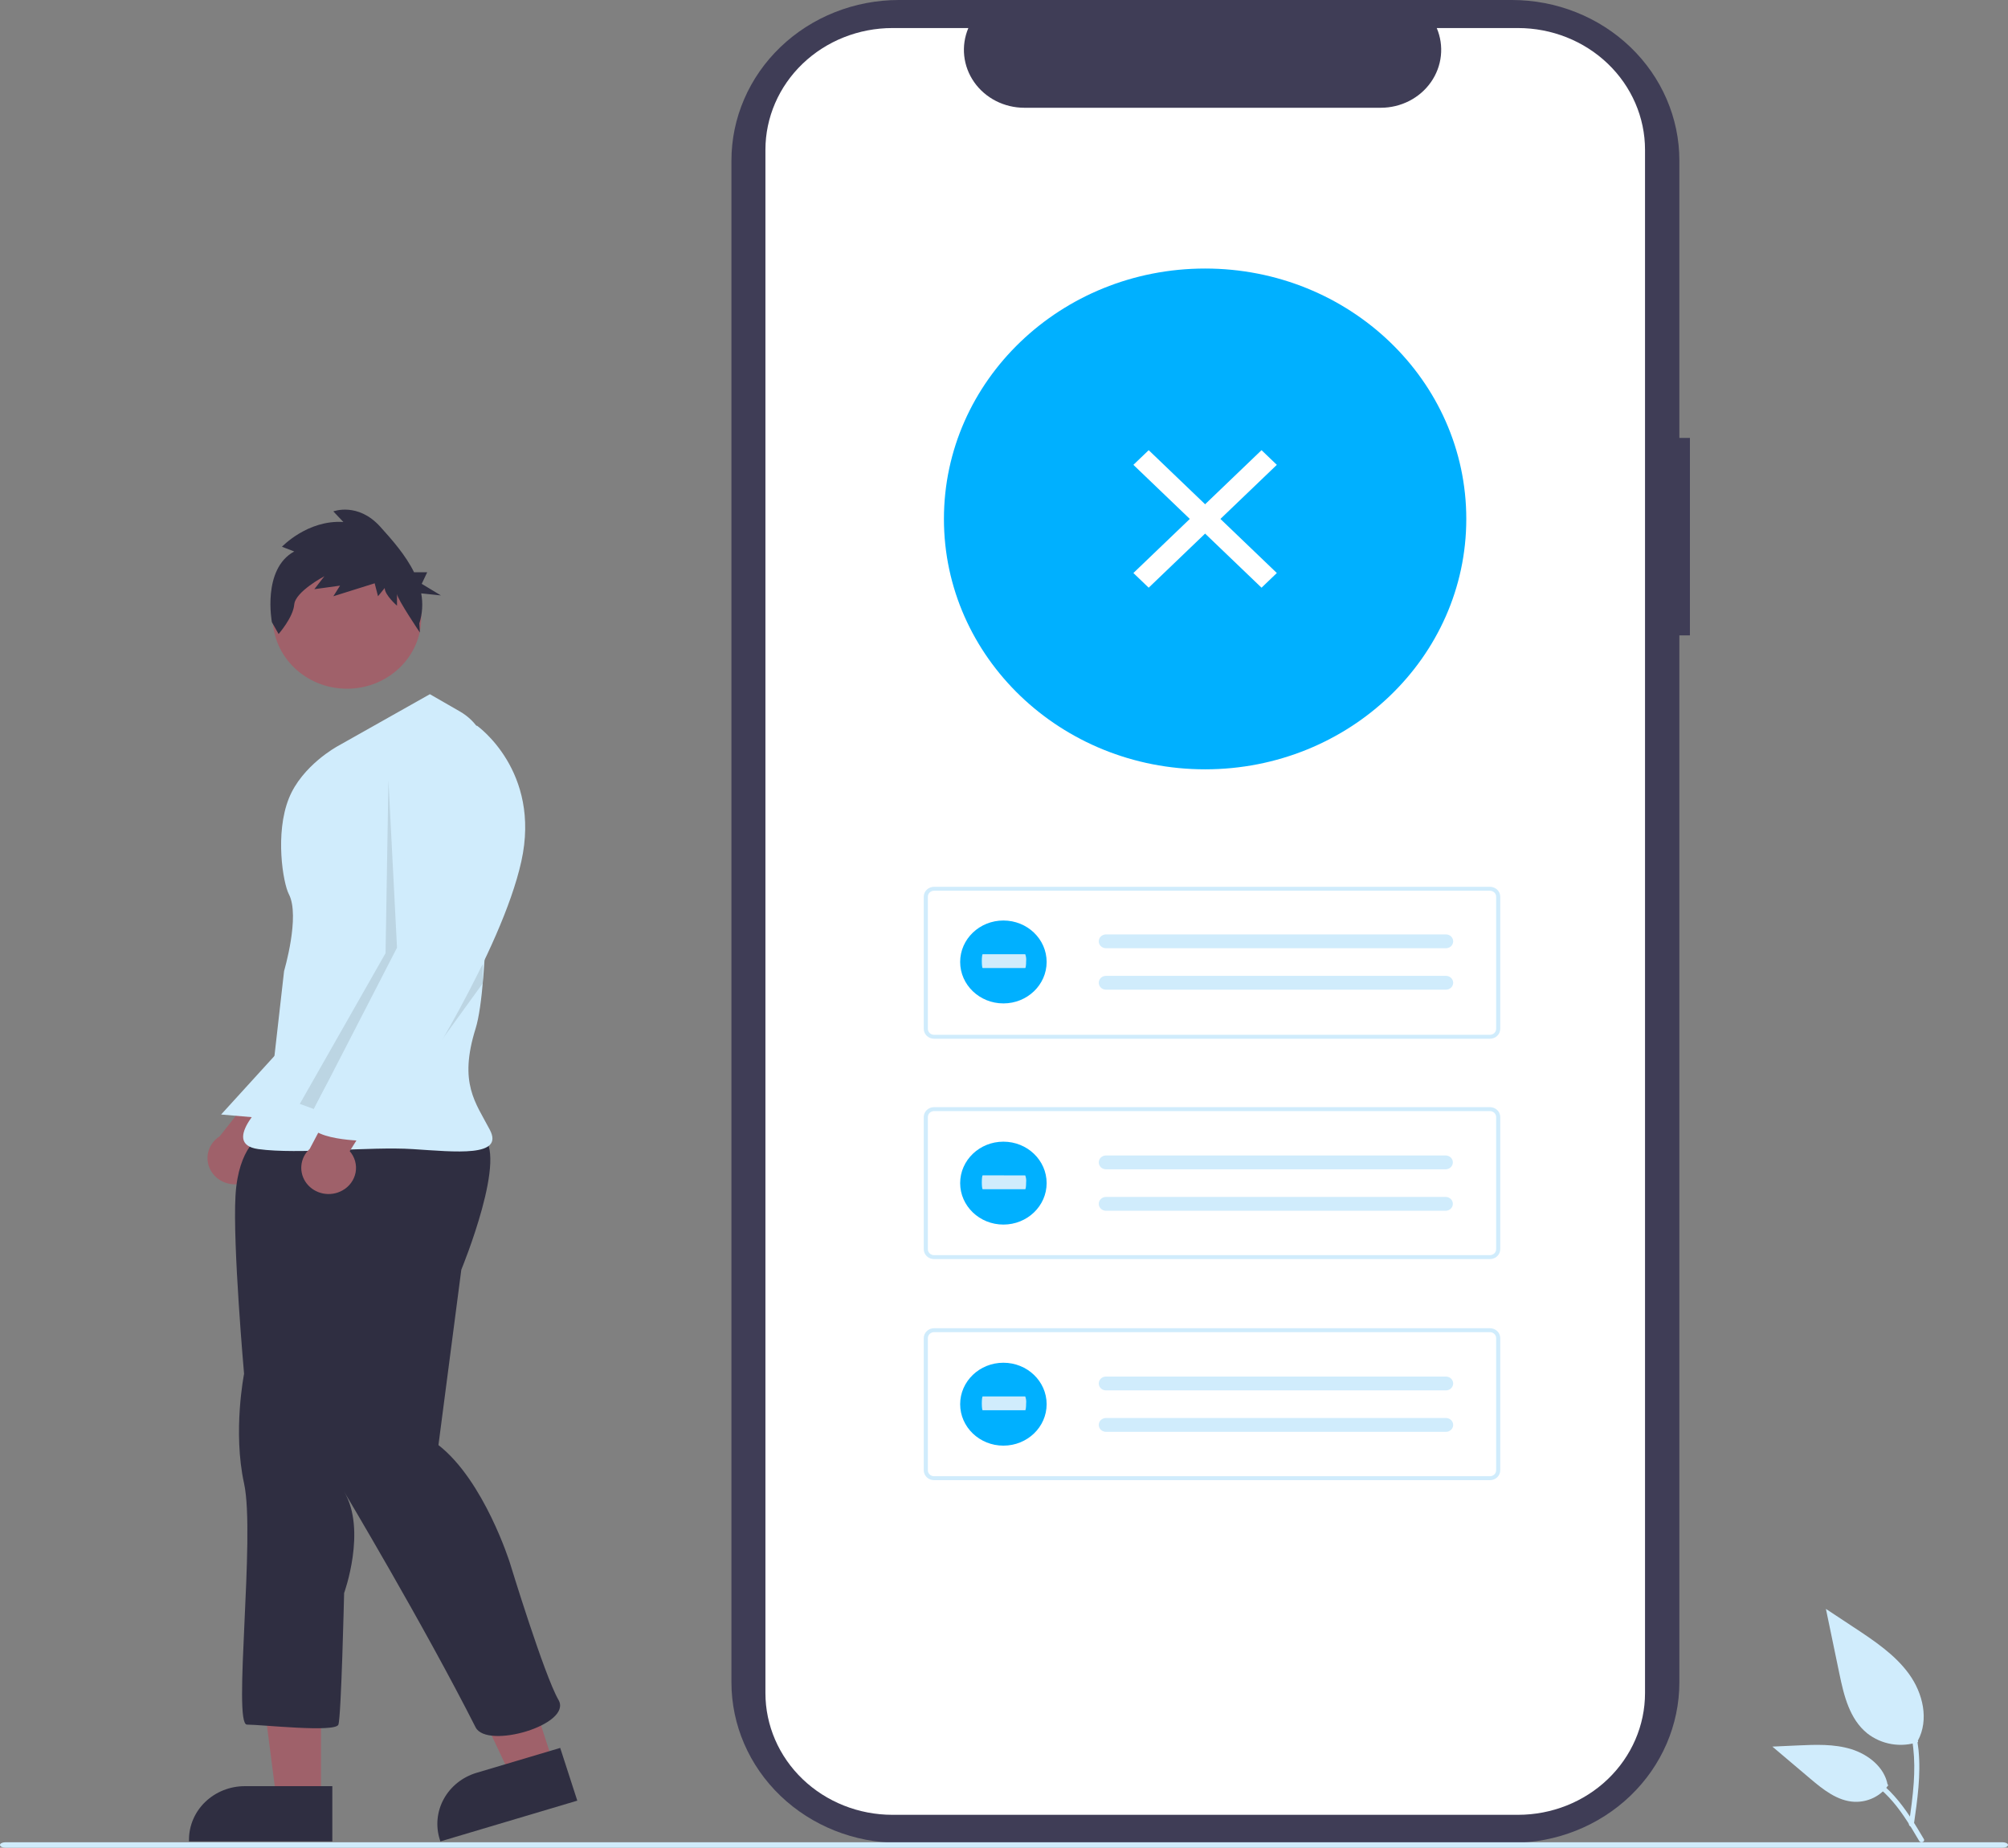 <svg width="326" height="300" viewBox="0 0 326 300" fill="none" xmlns="http://www.w3.org/2000/svg">
<rect x="0" y="0" width="326" height="300" fill="#808080" stroke="none"/>
<g clip-path="url(#clip0_60235_4816)">
<path d="M274.36 71.105H272.647V26.067C272.647 19.154 269.783 12.523 264.684 7.635C259.586 2.746 252.671 3.40028e-09 245.46 3.40028e-09H145.937C142.366 -5.52848e-05 138.831 0.674 135.533 1.984C132.234 3.294 129.237 5.214 126.712 7.634C124.188 10.055 122.185 12.928 120.819 16.091C119.452 19.254 118.749 22.643 118.749 26.066V273.15C118.749 280.064 121.613 286.694 126.712 291.582C131.811 296.471 138.726 299.217 145.936 299.217H245.459C252.669 299.217 259.585 296.471 264.683 291.582C269.782 286.694 272.646 280.064 272.646 273.15V103.164H274.359L274.36 71.105Z" fill="#3F3D56"/>
<path d="M267.071 24.321V274.895C267.07 280.137 264.898 285.164 261.033 288.87C257.167 292.577 251.925 294.66 246.458 294.662H144.893C139.424 294.663 134.178 292.581 130.31 288.874C126.442 285.167 124.268 280.139 124.267 274.895V24.321C124.268 19.077 126.442 14.049 130.31 10.342C134.178 6.635 139.423 4.553 144.892 4.554H157.212C156.607 5.98 156.377 7.527 156.542 9.059C156.706 10.591 157.261 12.06 158.157 13.338C159.052 14.616 160.262 15.664 161.679 16.389C163.096 17.114 164.676 17.494 166.282 17.496H224.187C225.793 17.494 227.373 17.114 228.79 16.389C230.207 15.664 231.417 14.616 232.312 13.338C233.208 12.06 233.763 10.591 233.927 9.059C234.092 7.527 233.862 5.98 233.257 4.554H246.454C251.921 4.555 257.164 6.637 261.03 10.343C264.896 14.049 267.069 19.075 267.071 24.317V24.321Z" fill="white"/>
<path d="M195.65 124.911C219.068 124.911 238.053 106.709 238.053 84.256C238.053 61.803 219.068 43.601 195.65 43.601C172.232 43.601 153.248 61.803 153.248 84.256C153.248 106.709 172.232 124.911 195.65 124.911Z" fill="#00B0FF"/>
<path d="M241.895 168.655H151.643C151.2 168.654 150.775 168.485 150.462 168.185C150.148 167.885 149.972 167.477 149.972 167.052V145.588C149.972 145.163 150.149 144.756 150.462 144.455C150.775 144.155 151.2 143.986 151.643 143.985H241.895C242.339 143.986 242.763 144.155 243.077 144.455C243.39 144.756 243.566 145.163 243.567 145.588V167.053C243.566 167.478 243.39 167.885 243.077 168.185C242.763 168.486 242.339 168.655 241.895 168.655V168.655ZM151.643 144.626C151.377 144.626 151.122 144.728 150.934 144.908C150.746 145.088 150.64 145.333 150.64 145.588V167.053C150.64 167.308 150.746 167.552 150.934 167.733C151.122 167.913 151.377 168.014 151.643 168.014H241.895C242.161 168.014 242.416 167.913 242.604 167.733C242.792 167.552 242.898 167.308 242.898 167.053V145.588C242.898 145.333 242.792 145.088 242.604 144.908C242.416 144.728 242.161 144.626 241.895 144.626H151.643Z" fill="#D0ECFC"/>
<path d="M179.554 151.715C179.243 151.715 178.946 151.834 178.726 152.044C178.507 152.254 178.384 152.54 178.384 152.837C178.384 153.135 178.507 153.42 178.726 153.63C178.946 153.841 179.243 153.959 179.554 153.959H234.708C235.018 153.97 235.32 153.863 235.548 153.661C235.775 153.459 235.91 153.178 235.922 152.881C235.934 152.583 235.822 152.294 235.611 152.075C235.4 151.857 235.107 151.728 234.797 151.717C234.78 151.716 234.763 151.716 234.746 151.716L179.554 151.715Z" fill="#D0ECFC"/>
<path d="M179.554 158.445C179.243 158.445 178.946 158.563 178.726 158.773C178.507 158.984 178.384 159.269 178.384 159.567C178.384 159.864 178.507 160.149 178.726 160.36C178.946 160.57 179.243 160.688 179.554 160.688H234.708C235.018 160.7 235.32 160.593 235.548 160.39C235.775 160.188 235.91 159.908 235.922 159.61C235.934 159.313 235.822 159.023 235.611 158.805C235.4 158.586 235.107 158.457 234.797 158.446C234.78 158.445 234.763 158.445 234.746 158.445L179.554 158.445Z" fill="#D0ECFC"/>
<path d="M241.895 204.432H151.643C151.2 204.432 150.775 204.263 150.462 203.962C150.148 203.662 149.972 203.255 149.972 202.83V181.365C149.972 180.94 150.149 180.533 150.462 180.233C150.775 179.932 151.2 179.763 151.643 179.763H241.895C242.339 179.763 242.763 179.932 243.077 180.233C243.39 180.533 243.566 180.94 243.567 181.365V202.83C243.566 203.255 243.39 203.662 243.076 203.962C242.763 204.263 242.338 204.432 241.895 204.432ZM151.643 180.403C151.377 180.404 151.122 180.505 150.934 180.685C150.746 180.866 150.64 181.11 150.64 181.365V202.83C150.64 203.085 150.746 203.33 150.934 203.51C151.122 203.69 151.377 203.792 151.643 203.792H241.895C242.161 203.792 242.416 203.69 242.604 203.51C242.792 203.33 242.898 203.085 242.898 202.83V181.365C242.898 181.11 242.792 180.866 242.604 180.685C242.416 180.505 242.161 180.404 241.895 180.403H151.643Z" fill="#D0ECFC"/>
<path d="M179.554 187.609C179.243 187.609 178.946 187.727 178.726 187.937C178.507 188.148 178.384 188.433 178.384 188.731C178.384 189.028 178.507 189.314 178.726 189.524C178.946 189.734 179.243 189.852 179.554 189.852H234.708C235.014 189.851 235.307 189.734 235.524 189.528C235.742 189.322 235.866 189.042 235.871 188.749C235.876 188.456 235.761 188.172 235.551 187.959C235.341 187.746 235.052 187.621 234.746 187.609H179.554V187.609Z" fill="#D0ECFC"/>
<path d="M179.554 194.34C179.243 194.34 178.946 194.458 178.726 194.669C178.507 194.879 178.384 195.164 178.384 195.462C178.384 195.759 178.507 196.045 178.726 196.255C178.946 196.465 179.243 196.584 179.554 196.584H234.708C235.014 196.582 235.307 196.466 235.524 196.259C235.742 196.053 235.866 195.773 235.871 195.48C235.876 195.187 235.761 194.903 235.551 194.69C235.341 194.477 235.052 194.352 234.746 194.341H179.554V194.34Z" fill="#D0ECFC"/>
<path d="M241.895 240.326H151.643C151.2 240.326 150.775 240.157 150.462 239.857C150.148 239.556 149.972 239.149 149.972 238.724V217.259C149.972 216.835 150.149 216.427 150.462 216.127C150.775 215.827 151.2 215.658 151.643 215.657H241.895C242.339 215.658 242.763 215.827 243.077 216.127C243.39 216.427 243.566 216.835 243.567 217.259V238.725C243.566 239.149 243.39 239.557 243.077 239.857C242.763 240.157 242.339 240.326 241.895 240.327V240.326ZM151.643 216.298C151.377 216.298 151.122 216.399 150.934 216.58C150.746 216.76 150.64 217.004 150.64 217.259V238.725C150.64 238.979 150.746 239.224 150.934 239.404C151.122 239.584 151.377 239.686 151.643 239.686H241.895C242.161 239.686 242.416 239.584 242.604 239.404C242.792 239.224 242.898 238.979 242.898 238.725V217.259C242.898 217.004 242.792 216.76 242.604 216.58C242.416 216.399 242.161 216.298 241.895 216.298H151.643Z" fill="#D0ECFC"/>
<path d="M179.554 223.505C179.243 223.505 178.946 223.623 178.726 223.833C178.507 224.044 178.384 224.329 178.384 224.626C178.384 224.924 178.507 225.209 178.726 225.42C178.946 225.63 179.243 225.748 179.554 225.748H234.708C234.861 225.754 235.014 225.73 235.159 225.679C235.303 225.628 235.435 225.55 235.548 225.45C235.66 225.35 235.752 225.23 235.816 225.096C235.88 224.962 235.916 224.817 235.922 224.67C235.928 224.523 235.903 224.376 235.85 224.238C235.797 224.099 235.715 223.973 235.611 223.865C235.507 223.757 235.381 223.669 235.241 223.608C235.102 223.546 234.951 223.511 234.797 223.506C234.78 223.505 234.763 223.505 234.746 223.505L179.554 223.505Z" fill="#D0ECFC"/>
<path d="M179.554 230.235C179.243 230.235 178.946 230.354 178.726 230.564C178.507 230.774 178.384 231.06 178.384 231.357C178.384 231.655 178.507 231.94 178.726 232.15C178.946 232.361 179.243 232.479 179.554 232.479H234.708C234.861 232.485 235.014 232.461 235.159 232.41C235.303 232.359 235.435 232.281 235.548 232.181C235.66 232.081 235.752 231.96 235.816 231.826C235.88 231.693 235.916 231.548 235.922 231.401C235.928 231.253 235.903 231.107 235.85 230.968C235.797 230.83 235.715 230.703 235.611 230.595C235.507 230.487 235.381 230.4 235.241 230.338C235.102 230.277 234.951 230.242 234.797 230.237C234.78 230.236 234.763 230.236 234.746 230.236H179.554L179.554 230.235Z" fill="#D0ECFC"/>
<path d="M325.149 300H0.851C0.381 300 0 299.803 0 299.56C0 299.317 0.381 299.12 0.851 299.12H325.149C325.619 299.12 326 299.317 326 299.56C326 299.803 325.619 300 325.149 300Z" fill="#D0ECFC"/>
<path d="M311.415 282.838C310.029 283.305 308.541 283.422 307.095 283.177C305.649 282.933 304.292 282.336 303.157 281.443C300.264 279.115 299.358 275.281 298.62 271.73L296.438 261.228L301.006 264.245C304.292 266.414 307.652 268.653 309.927 271.795C312.203 274.937 313.196 279.226 311.368 282.625" fill="#D0ECFC"/>
<path d="M310.709 296.283C311.285 292.266 311.876 288.198 311.473 284.138C311.114 280.532 309.967 277.01 307.631 274.122C306.391 272.593 304.882 271.282 303.173 270.249C302.727 269.979 302.316 270.657 302.76 270.925C305.719 272.718 308.007 275.365 309.295 278.485C310.717 281.954 310.946 285.736 310.7 289.421C310.551 291.65 310.237 293.864 309.921 296.076C309.896 296.176 309.912 296.281 309.965 296.37C310.017 296.46 310.104 296.526 310.206 296.557C310.311 296.584 310.422 296.57 310.516 296.519C310.61 296.468 310.679 296.383 310.709 296.283H310.709Z" fill="#D0ECFC"/>
<path d="M306.57 289.838C305.976 290.704 305.159 291.408 304.198 291.884C303.237 292.359 302.165 292.589 301.085 292.552C298.308 292.426 295.993 290.568 293.91 288.805L287.747 283.587L291.826 283.4C294.759 283.265 297.768 283.14 300.564 284.007C303.36 284.874 305.935 286.961 306.446 289.733" fill="#D0ECFC"/>
<path d="M312.335 298.593C309.568 293.896 306.355 288.676 300.617 287.007C299.022 286.545 297.349 286.379 295.689 286.519C295.165 286.561 295.296 287.336 295.82 287.293C298.603 287.071 301.381 287.776 303.686 289.288C305.904 290.735 307.63 292.747 309.091 294.881C309.987 296.187 310.789 297.551 311.59 298.912C311.845 299.346 312.594 299.033 312.335 298.593Z" fill="#D0ECFC"/>
<path d="M162.902 162.919C166.779 162.919 169.922 159.905 169.922 156.188C169.922 152.471 166.779 149.458 162.902 149.458C159.026 149.458 155.883 152.471 155.883 156.188C155.883 159.905 159.026 162.919 162.902 162.919Z" fill="#00B0FF"/>
<path d="M159.542 154.931C159.461 154.931 159.396 155.433 159.396 156.053C159.396 156.672 159.461 157.175 159.542 157.175H166.444C166.525 157.185 166.592 156.691 166.593 156.072C166.638 155.686 166.588 155.296 166.449 154.932H159.542V154.931Z" fill="#D0ECFC"/>
<path d="M162.902 198.828C166.779 198.828 169.922 195.814 169.922 192.097C169.922 188.38 166.779 185.367 162.902 185.367C159.026 185.367 155.883 188.38 155.883 192.097C155.883 195.814 159.026 198.828 162.902 198.828Z" fill="#00B0FF"/>
<path d="M159.542 190.84C159.461 190.84 159.396 191.343 159.396 191.962C159.396 192.581 159.461 193.084 159.542 193.084H166.444C166.525 193.094 166.592 192.6 166.593 191.981C166.638 191.595 166.588 191.205 166.449 190.841L159.542 190.84Z" fill="#D0ECFC"/>
<path d="M162.902 234.722C166.779 234.722 169.922 231.709 169.922 227.992C169.922 224.275 166.779 221.261 162.902 221.261C159.026 221.261 155.883 224.275 155.883 227.992C155.883 231.709 159.026 234.722 162.902 234.722Z" fill="#00B0FF"/>
<path d="M159.542 226.735C159.461 226.735 159.396 227.237 159.396 227.856C159.396 228.475 159.461 228.978 159.542 228.978H166.444C166.525 228.988 166.592 228.494 166.593 227.875C166.638 227.49 166.588 227.099 166.449 226.735L159.542 226.735Z" fill="#D0ECFC"/>
<path d="M186.491 73.093L184.007 75.474L204.81 95.42L207.294 93.038L186.491 73.093Z" fill="white"/>
<path d="M207.294 75.474L204.81 73.093L184.006 93.038L186.49 95.42L207.294 75.474Z" fill="white"/>
<path d="M39.633 192.037C40.242 191.831 40.796 191.499 41.256 191.065C41.716 190.631 42.072 190.105 42.297 189.526C42.523 188.946 42.613 188.325 42.562 187.708C42.51 187.091 42.318 186.493 41.999 185.955L52.347 174.645L44.269 173.576L35.681 184.48C34.774 185.054 34.118 185.927 33.837 186.933C33.556 187.94 33.669 189.01 34.157 189.942C34.644 190.873 35.47 191.601 36.48 191.987C37.489 192.374 38.611 192.391 39.633 192.037Z" fill="#9F616A"/>
<path d="M52.113 292.271L44.896 292.271L41.463 265.581L52.114 265.582L52.113 292.271Z" fill="#9F616A"/>
<path d="M53.953 298.979L30.683 298.978V298.696C30.683 296.392 31.637 294.184 33.336 292.555C35.034 290.927 37.338 290.012 39.74 290.011H39.741L53.953 290.012L53.953 298.979Z" fill="#2F2E41"/>
<path d="M89.891 286.481L82.998 288.532L71.465 264.019L81.637 260.991L89.891 286.481Z" fill="#9F616A"/>
<path d="M93.723 292.363L71.499 298.979L71.412 298.709C70.7 296.51 70.928 294.129 72.047 292.091C73.165 290.052 75.082 288.524 77.376 287.84L77.377 287.84L90.95 283.8L93.723 292.363Z" fill="#2F2E41"/>
<path d="M46.586 169.222L35.898 180.958L44.265 181.68L46.586 169.222Z" fill="#D0ECFC"/>
<path d="M42.41 184.35C42.41 184.35 38.697 186.129 38.233 194.139C37.769 202.148 39.625 223.062 39.625 223.062C39.625 223.062 37.769 232.406 39.625 240.86C41.481 249.314 37.769 280.014 40.089 280.014C42.41 280.014 54.475 281.349 54.939 280.014C55.404 278.679 55.868 258.656 55.868 258.656C55.868 258.656 59.58 248.422 55.868 242.195C55.868 242.195 68.83 263.897 77.215 280.46C79.05 284.085 92.993 280.015 90.673 276.01C88.353 272.006 82.784 253.763 82.784 253.763C82.784 253.763 78.607 240.414 71.182 234.63L74.895 206.154C74.895 206.154 82.784 187.021 78.144 184.351C73.504 181.682 42.41 184.35 42.41 184.35Z" fill="#2F2E41"/>
<path d="M56.331 111.823C62.995 111.823 68.397 106.644 68.397 100.255C68.397 93.865 62.995 88.686 56.331 88.686C49.668 88.686 44.266 93.865 44.266 100.255C44.266 106.644 49.668 111.823 56.331 111.823Z" fill="#A0616A"/>
<path d="M69.79 112.713L54.79 121.167C54.79 121.167 49.046 124.268 46.901 129.621C44.614 135.326 45.943 143.358 46.901 145.194C48.757 148.754 46.122 157.653 46.122 157.653L43.802 178.12C43.802 178.12 35.449 185.684 41.946 186.574C48.443 187.464 60.044 186.129 67.006 186.574C73.967 187.019 81.856 187.909 79.535 183.458C77.215 179.008 74.431 175.894 77.215 166.997C79.394 160.033 79.3 133.997 79.156 123.001C79.136 121.491 78.713 120.011 77.929 118.702C77.144 117.393 76.023 116.298 74.672 115.521L69.79 112.713Z" fill="#D0ECFC"/>
<path opacity="0.1" d="M63.063 126.729L64.455 153.871L50.963 180.067L48.675 179.233L62.597 154.76L63.063 126.729Z" fill="black"/>
<path opacity="0.1" d="M78.375 159.655V156.539L62.599 181.457L78.375 159.655Z" fill="black"/>
<path d="M47.768 89.538L45.775 88.773C45.775 88.773 49.946 84.371 55.748 84.754L54.116 83.031C54.116 83.031 58.105 81.499 61.732 85.519C63.639 87.632 65.845 90.116 67.221 92.913H69.358L68.466 94.796L71.586 96.678L68.384 96.341C68.687 97.966 68.583 99.637 68.081 101.216L68.168 102.704C68.168 102.704 64.454 97.194 64.454 96.429V98.343C64.454 98.343 62.459 96.621 62.459 95.472L61.371 96.812L60.827 94.707L54.117 96.812L55.205 95.088L51.033 95.663L52.665 93.558C52.665 93.558 47.951 96.046 47.769 98.152C47.588 100.258 45.231 102.937 45.231 102.937L44.143 101.023C44.143 101.023 42.511 92.409 47.768 89.538Z" fill="#2F2E41"/>
<path d="M55.574 193.296C56.135 192.989 56.618 192.568 56.991 192.063C57.364 191.558 57.616 190.98 57.731 190.371C57.845 189.762 57.819 189.136 57.654 188.538C57.489 187.939 57.19 187.383 56.776 186.908L64.866 174.016L56.719 174.34L50.286 186.532C49.499 187.251 49.015 188.221 48.925 189.26C48.834 190.298 49.145 191.332 49.796 192.166C50.448 193 51.396 193.575 52.461 193.784C53.526 193.992 54.634 193.819 55.574 193.296Z" fill="#9F616A"/>
<path d="M73.967 118.498L77.447 117.831C77.447 117.831 87.889 125.172 84.64 139.855C81.392 154.539 67.006 176.786 67.006 176.786C67.006 176.786 63.756 180.791 62.829 181.68C61.901 182.57 60.044 181.68 60.973 183.015C61.901 184.35 59.58 185.24 59.58 185.24C59.58 185.24 49.371 185.24 50.299 181.68C51.227 178.121 67.006 152.757 67.006 152.757L64.685 129.175C64.685 129.175 62.828 117.608 73.967 118.498Z" fill="#D0ECFC"/>
</g>
<defs>
<clipPath id="clip0_60235_4816">
<rect width="326" height="300" fill="white"/>
</clipPath>
</defs>
</svg>
